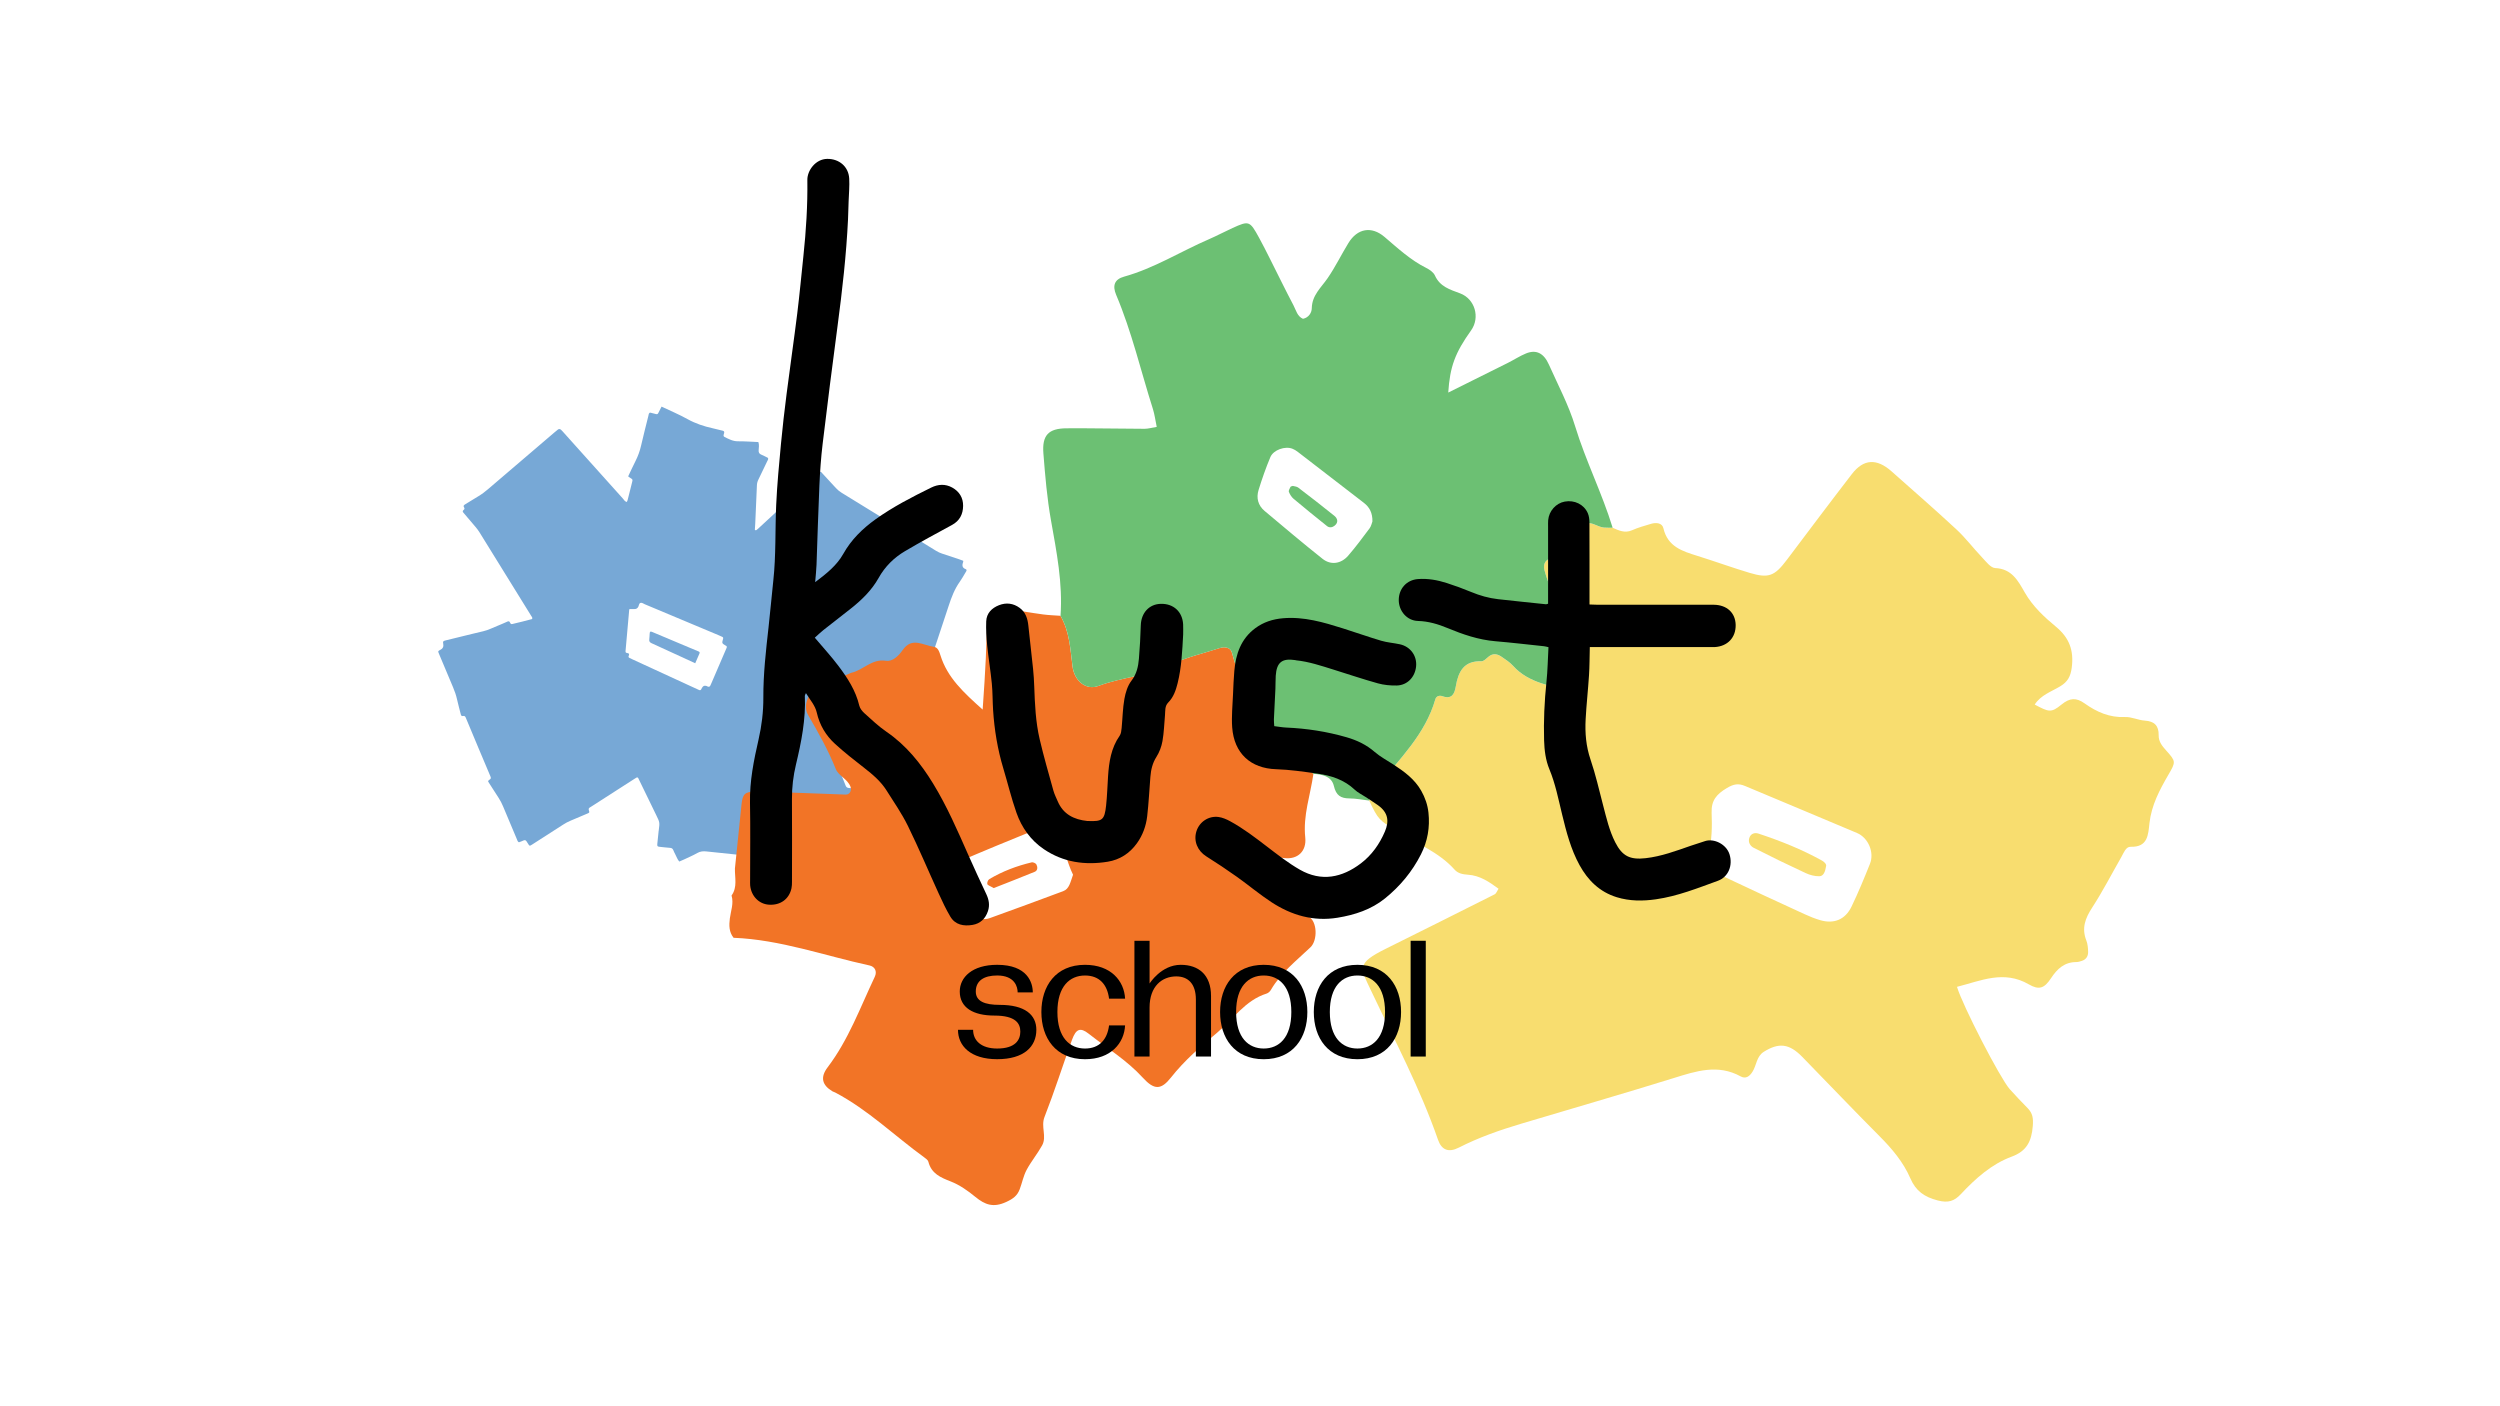 <?xml version="1.0" encoding="UTF-8"?> <svg xmlns="http://www.w3.org/2000/svg" id="Layer_1" data-name="Layer 1" viewBox="0 0 1920 1080"><defs><style> .cls-1 { fill: #77a8d6; } .cls-2 { fill: #6cc073; } .cls-3 { fill: #f8dd6f; } .cls-4 { fill: #f27426; } </style></defs><g><g><path class="cls-1" d="M612.61,670.16c-1.12-2.62-2.25-5.13-3.24-7.69-.5-1.29-1.12-1.97-2.62-2.1-11.86-1.09-23.71-2.27-35.56-3.47-9.54-.96-19.07-1.94-28.59-2.99-2.51-.28-4.78-.12-7.09,1.21-3.2,1.84-6.63,3.28-9.97,4.87-1.23.58-2.49,1.1-3.84,1.68-1.5-1.62-2.05-3.66-3.04-5.43-.6-1.08-1.11-2.22-1.58-3.37-.47-1.17-1.26-1.64-2.51-1.72-2.59-.18-5.18-.51-7.76-.77-1.91-.2-2.17-.45-2-2.26.31-3.3.68-6.6,1.02-9.9.01-.14.06-.27.08-.41.82-6.23.8-6.22-1.96-11.86-4.3-8.8-8.57-17.62-12.85-26.43-.3-.62-.56-1.26-.9-1.86-.29-.51-.75-.8-1.34-.48-.6.33-1.18.7-1.75,1.07-10.97,7.05-21.94,14.1-32.92,21.15-.35.22-.68.47-1.05.65-1.04.52-1.24,1.22-.86,2.37.54,1.63.45,1.69-1.07,2.35-4.28,1.84-8.54,3.7-12.86,5.45-2.05.83-3.96,1.86-5.81,3.06-7.96,5.14-15.93,10.25-23.91,15.36-1.85,1.18-1.97,1.21-3.15-.77-1.91-3.21-1.98-3.08-5.1-1.68-.62.28-1.27.47-1.85.69-1.05-.52-1.21-1.53-1.58-2.39-3.54-8.39-7.1-16.78-10.59-25.19-.96-2.31-2.08-4.49-3.45-6.58-2.73-4.15-5.37-8.34-8.02-12.47.05-.87.65-1.22,1.23-1.57,1.03-.63,1-1.35.53-2.43-3.11-7.23-6.13-14.49-9.18-21.74-3.26-7.76-6.53-15.52-9.74-23.3-.45-1.08-1-1.56-2.13-1.31-1.03.23-1.47-.3-1.71-1.25-.96-3.89-2.05-7.75-2.92-11.66-.7-3.12-1.72-6.09-2.97-9.02-3.57-8.38-7.07-16.79-10.59-25.19-.27-.64-.49-1.29-.77-1.92-.22-.49.07-.81.35-1.07.29-.27.69-.43,1.05-.61q3.06-1.5,2.36-4.76c-.37-1.72-.15-2.09,1.7-2.55,6.78-1.68,13.56-3.33,20.34-4.99,2.92-.71,5.85-1.43,8.78-2.1,3.91-.88,7.41-2.83,11.11-4.24,2.17-.83,4.28-1.83,6.42-2.74.63-.27,1.3-.68,1.93-.63.68.05.99.84,1.28,1.47.39.83,1.13.68,1.77.54,2.4-.54,4.79-1.13,7.18-1.73,2.63-.67,5.25-1.37,7.76-2.02.45-1.17-.28-1.75-.68-2.39-13.26-21.47-26.54-42.94-39.84-64.38-.87-1.4-1.89-2.71-2.95-3.97-3.1-3.7-6.24-7.35-9.37-11.02-.65-.76-.61-1.42.25-2.04.61-.45.87-1.13.4-1.8-.92-1.3-.23-1.91.85-2.56,3.41-2.04,6.77-4.19,10.19-6.23,2.61-1.55,4.99-3.39,7.3-5.36,16.93-14.49,33.87-28.97,50.82-43.44.94-.8,1.88-1.61,2.86-2.35.74-.56,1.6-.49,2.27.1.82.73,1.54,1.57,2.27,2.39,15.07,16.81,30.14,33.63,45.24,50.42.88.98,1.49,2.36,3.12,2.74.21-.5.48-.96.61-1.46,1.19-4.69,2.38-9.37,3.53-14.07.43-1.74.33-1.86-1.37-2.89-.46-.28-.91-.59-1.36-.9-.11-.07-.17-.22-.34-.45,1.87-3.91,3.7-7.92,5.68-11.85,1.87-3.72,3.26-7.56,4.19-11.64,1.75-7.67,3.73-15.3,5.62-22.94.13-.54.17-1.11.39-1.61.22-.49.62-.93,1.27-.77,1.33.33,2.65.69,3.98,1.01,1.28.3,1.5.18,2.19-1.17.74-1.45,1.47-2.92,2.28-4.52,6.8,3.24,13.51,6.03,19.82,9.55,6.2,3.46,12.74,5.62,19.58,7.12,2.54.56,5.06,1.21,7.58,1.84.94.23,1.39.79,1.06,1.82-.17.52-.34,1.06-.41,1.6-.07.58.14,1.07.7,1.35,3.29,1.67,6.48,3.39,10.4,3.36,5.19-.04,10.39.37,15.63.59.72,2.19.36,4.26.21,6.29-.13,1.8.51,2.79,2.17,3.44,1.77.69,3.43,1.66,5.01,2.44.43,1.12-.23,1.78-.57,2.49-2.24,4.74-4.48,9.48-6.81,14.17-.69,1.4-1.07,2.77-1.13,4.34-.38,9.81-.84,19.61-1.28,29.42-.07,1.51-.18,3.03-.29,4.54-.03.35.08.57.42.58.25,0,.56.03.75-.09.45-.3.86-.67,1.27-1.04,8.78-8.13,17.55-16.27,26.34-24.39,1.13-1.04,2.01-2.25,2.81-3.55,2.75-4.46,5.5-8.92,8.26-13.38.36-.58.74-1.13,1.06-1.62.44.03.72-.03.94.07,1.5.6,2.72,2.5,4.3,2.02,1.43-.44,2.53-1.99,3.67-2.96,1.17-.05,1.56.78,2.09,1.35,3.47,3.73,6.91,7.48,10.36,11.22,1.31,1.42,2.77,2.64,4.44,3.65,24.22,14.85,48.42,29.73,72.61,44.63,1.42.87,2.91,1.53,4.46,2.05,4.28,1.43,8.58,2.83,12.86,4.26,1.15.38,2.28.83,3.33,1.22.06.33.14.48.1.59-.9,2.51-1.27,4.8,1.99,5.91.5.17.67.86.36,1.43-.32.61-.69,1.19-1.05,1.78-1.3,2.12-2.47,4.32-3.92,6.33-4.08,5.68-6.48,12.09-8.64,18.69-5.92,18.11-12,36.16-18.07,54.22-.94,2.79-1.45,5.57-1.39,8.52.11,4.84.02,9.69.02,14.53,0,1.01-.49,1.51-1.49,1.52-.27,0-.55,0-.82.02-1.48.14-3.28-.61-4.37.46-.89.87-1.04,2.49-1.54,3.77-.29.75-.62,1.49-1,2.41-3.8-1.25-7.51-2.23-11.02-3.68-5.81-2.39-11.76-3.18-18.02-3.04-14.24.3-28.49.23-42.74.32-.67,0-1.34.09-2.03.14-.45,1.29.3,2.22.68,3.17,6.88,16.87,13.79,33.72,20.69,50.58.68,1.66,1.36,3.32,1.99,5,.44,1.15,1.17,1.77,2.44,1.85,2.19.14,4.36.37,6.55.58,1.5.14,2.19.45,1.96,2.31-.56,4.67-.75,9.38-1.43,14.03-.36,2.47.08,4.59,1.01,6.79,2.42,5.72,4.75,11.48,7.09,17.23.58,1.42.51,1.66-.8,2.22-2.89,1.24-5.78,2.51-8.73,3.6-1.25.46-1.67,1.19-1.77,2.43-.25,3.03-.58,6.06-.91,9.08-.17,1.53-.6,1.86-2.17,1.7-5.99-.62-11.99-1.16-17.97-1.93-2.54-.33-4.82-.04-7.15,1-4.13,1.84-8.34,3.48-12.52,5.18-.74.3-1.51.49-2.46.79ZM483.46,467.75c-.14.36-.22.49-.23.61-.95,10.6-1.9,21.19-2.83,31.79-.1,1.15.71,1.31,1.58,1.43,1.07.14,1.4.84.99,1.77-.39.89-.47,1.54.56,1.99,1,.44,1.98.94,2.97,1.4,14.43,6.64,28.86,13.28,43.29,19.93,2.36,1.09,4.72,2.18,7.09,3.25.72.32,1.31.18,1.68-.58.18-.37.34-.75.57-1.1.99-1.54,1.73-1.86,3.39-1.44.39.1.74.37,1.12.52.95.37,1.56-.03,1.95-.91.28-.63.58-1.25.85-1.89,2.83-6.59,5.66-13.18,8.5-19.77,1.04-2.41,2.1-4.8,3.11-7.22.29-.69.18-1.36-.63-1.69-.13-.05-.26-.1-.37-.17-2.66-1.65-2.68-1.66-1.75-4.96.22-.79.15-1.3-.64-1.63-1.01-.43-1.99-.91-3-1.34-18.81-7.89-37.62-15.78-56.43-23.66-1.11-.46-2.22-1.44-3.38-1.04-1.07.36-1.1,1.82-1.56,2.8-.68,1.43-1.75,2.02-3.3,1.93-1.08-.06-2.17-.01-3.52-.01Z"></path><path class="cls-1" d="M533.94,509.39c-3.82-1.76-7.29-3.37-10.77-4.97-7.59-3.49-15.17-6.98-22.77-10.44-1.25-.57-1.97-1.31-1.77-2.83.2-1.5.19-3.03.32-4.55.14-1.66.47-1.87,2.15-1.17,9.34,3.91,18.67,7.86,28,11.78,2.52,1.06,5.07,2.07,7.57,3.17.45.2.88.66.58,1.35-1.05,2.39-2.08,4.79-3.32,7.66Z"></path></g><path class="cls-3" d="M1238.49,405.31c4.76,2.08,9.33,4.38,14.86,1.94,4.74-2.09,9.79-3.51,14.77-4.98,3.85-1.14,8.41-.69,9.37,3.41,3.32,14.21,14.54,17.62,26.08,21.22,13.47,4.2,26.74,9.05,40.25,13.09,14.53,4.34,19.1,2.42,28.5-10.05,16.6-22.01,33.12-44.09,49.96-65.91,8.97-11.62,19.06-12.11,30.37-2.08,16.71,14.82,33.56,29.49,49.93,44.68,7.06,6.55,12.92,14.39,19.59,21.39,3.06,3.21,6.65,8.11,10.17,8.26,12.74.55,17.55,9.77,22.69,18.74,6.1,10.64,14.87,18.79,24.01,26.36,10.19,8.45,13.8,18.16,12.06,31.43-.9,6.9-3.3,10.92-8.75,14.22-6.88,4.17-14.96,6.72-19.68,14.07,10.76,5.69,12.52,6.6,20.52.04,6.52-5.35,11.47-5.43,17.75-.96,9.28,6.6,19.18,11.04,31.05,10.5,5.03-.23,10.12,2.42,15.25,2.75,7.37.49,10.77,3.91,10.63,11.29-.09,4.84,2.64,8.17,5.75,11.65,7.55,8.44,7.49,8.7,1.76,18.56-6.78,11.68-13.04,23.42-14.59,37.27-.97,8.72-1.13,18.58-14.46,18.13-3.71-.12-5.34,4.74-7.18,7.95-7.43,12.98-14.29,26.33-22.42,38.85-5.28,8.12-8.15,15.73-4.42,25.18,1.07,2.7,1.3,5.86,1.37,8.82.07,3.18-1.51,5.71-4.69,6.78-1.4.47-2.88.94-4.33.95-9.17.04-14.64,5.07-19.56,12.53-5.14,7.78-9.2,9.09-16.98,4.59-19.3-11.15-36.8-2.7-55.15,1.91,4.19,14.25,33.23,70.41,40.45,78.52,4.46,5.02,9.14,9.85,13.83,14.66,3.85,3.95,4.41,7.77,3.93,13.78-.95,11.79-4.77,19.23-16.12,23.42-15.65,5.78-27.87,16.84-39.2,28.89-4.91,5.22-9.53,6.9-17.59,4.81-10.39-2.7-16.89-7.23-21.13-17.02-5.4-12.49-14.08-22.73-23.67-32.36-20.01-20.09-39.56-40.66-59.38-60.95-9.95-10.18-17.89-11.1-29.48-3.86-5.64,3.52-5.55,10.31-8.67,15.28-2.32,3.69-5.26,5.74-9.09,3.63-17.48-9.64-34.18-4.11-51.42,1.26-38.96,12.12-78.18,23.38-117.27,35.09-16.37,4.9-32.46,10.5-47.79,18.33-7.92,4.05-13.27,1.76-15.96-5.99-13.79-39.72-33.5-76.72-51.42-114.53-8.46-17.85-11.36-20.95,11.38-32.24,27.91-13.85,55.77-27.79,83.6-41.8,1.13-.57,1.65-2.36,2.9-4.26-7.13-5.26-14.38-10.2-23.57-10.77-3.91-.24-7.61-1.02-10.12-3.84-12.29-13.78-29.39-20.11-44.41-29.62-13.95-8.84-14.1-8.59-21.25-23.43.73-4.7,3.85-7.92,6.68-11.4,16.81-20.71,36.39-39.55,44.12-66.44.72-2.5,3.28-3.1,5.41-2.33,7.25,2.62,9.32-1.74,10.29-7.53,1.9-11.29,6.22-19.78,19.63-19.29,1.8.06,3.83-2.09,5.51-3.5,3.47-2.92,6.86-2.15,10.11.09,3.05,2.1,6.27,4.16,8.72,6.88,12.38,13.75,29.95,15.25,46.06,20.08,2.54.76,6.35-.64,5.32-4.84-2.76-11.31-2.49-23.91-15.37-30.52-10.54-5.42-11.72-7.15-7.93-17.11,4.39-11.53,2.71-21.84-1.27-32.55-1.04-2.8-1.99-5.65-2.69-8.54-1-4.1.21-7.32,4.31-9,7.42-3.05,15.64-4.53,19.19-13.64,1.78-4.58,1.31-10.94,7.29-13.05,5.43-1.92,9.82,2.59,14.92,3.01,2.21.18,4.44.1,6.66.14ZM1312.13,655.47c-.39,8.18,2.6,13.41,11.09,17.45,20.74,9.85,41.59,19.45,62.44,29.04,4.03,1.85,8.18,3.56,12.43,4.78,10.44,3,19.08-.51,23.88-10.46,5.18-10.73,9.73-21.79,14.16-32.87,3.48-8.71-1.21-19.96-9.95-23.67-28.62-12.15-57.35-24.01-85.99-36.1-5.16-2.18-8.78-1.52-14,1.61-7.83,4.69-12.03,9.41-11.66,19.03.4,10.39.3,20.95-2.41,31.2Z"></path><path class="cls-4" d="M1008.7,594.36c-2.31,16.24-8.07,31.91-6.26,48.86,1.12,10.5-5.86,17.1-16.26,15.77-11.91-1.53-23.67-1.49-35.54-.35-1.91.18-3.04.8-2.76,2.65.2,1.37.63,2.88,1.45,3.94.88,1.13,2.22,2.23,3.57,2.61,21.42,6.14,33.48,26.05,52.24,36.22,6.53,3.54,6.94,18.08,1.3,23.46-10.77,10.28-22.66,19.45-30.35,32.66-.7,1.2-1.99,2.46-3.27,2.86-16.52,5.15-25.77,19.78-38.17,30.17-12.52,10.49-24.99,21.2-35.27,34.25-7.65,9.71-12.91,9.82-21.69.21-12.24-13.4-27.56-22.74-41.58-33.78-6.45-5.08-9.75-3.74-12.81,4.7-7.14,19.72-13.48,39.75-21.12,59.26-2.93,7.48,1.93,15.03-1.81,21.78-3.59,6.5-8.43,12.31-11.93,18.85-2.44,4.56-3.43,9.89-5.27,14.8-1.85,4.97-4.97,7.33-10.35,9.82-9.91,4.59-16.33,2.2-23.79-3.92-5.7-4.68-12.02-9.14-18.79-11.79-7.91-3.09-14.91-6.03-17.26-15.2-.32-1.26-1.84-2.36-3.03-3.22-22.88-16.6-43.29-36.66-68.54-49.94-.66-.34-1.42-.5-2.05-.87-8.03-4.78-9.57-10.77-3.74-18.45,16.02-21.1,25-45.88,36.2-69.5,2.02-4.26.03-7.84-3.99-8.72-34.73-7.53-68.51-19.84-104.44-21.26-3.52-4.44-3.56-9.48-2.87-14.83.75-5.84,3.13-11.6,1.32-17.64,4.66-6.44,2.42-13.75,2.59-20.76,1.67-16.32,3.31-32.65,5.04-48.97.9-8.46,2.55-9.97,11.32-10.19,4.43-.11,8.86.2,13.3.36,18.47.68,36.93,1.42,55.4,2.05,3.23.11,4.79-3.28,3.66-6.17-2.31-5.89-9.17-8.23-11.25-13.43-5.85-14.63-13.51-28.16-21.37-41.69-4.22-7.27.67-18.32,8.78-21.8,8.14-3.5,16.29-6.96,24.43-10.44,9.22-1.96,15.76-11.02,26.73-9.22,5,.82,9.82-3.92,12.7-8.13,7.24-10.59,15.88-3.62,23.96-2.62,3.23.4,4.27,3.77,5.16,6.62,5.36,17.12,17.76,28.49,32.4,41.61.58-8.66,1.03-14.97,1.42-21.27.37-5.98.71-11.96.99-17.94.39-8.22.43-16.48,1.12-24.67.81-9.47,5.18-13.75,14.33-13.09,9.58.69,19.07,2.66,28.61,3.89,4.4.57,8.86.71,13.29,1.04,6.96,12.02,7.56,25.56,9.25,38.89,1.4,10.99,10.21,18.62,19.94,14.94,18.04-6.81,37.61-7.51,55.22-16.17,11.88-5.84,25.17-8.74,37.85-12.89,3.97-1.3,8.32-.46,9.37,3.43,2.9,10.73,7.17,21.34,6.33,32.77-.48,6.54,4.15,26.28,5.93,31.67,3.15,9.49,8.29,12.17,18.2,11.53,13.47-.88,23.51,7.45,32.13,17.23ZM824.09,671.78c-4.72-9.36-6.38-21.57-13.86-31.14-3.36-4.29-8.77-5.91-14.16-3.71-20.62,8.4-41.24,16.81-61.66,25.67-6.05,2.63-8.17,13.82-4,19.08,5.55,7.01,11.36,13.84,17.44,20.39,3.19,3.43,7.61,4.75,12.25,3.07,18.83-6.82,37.64-13.68,56.39-20.71,4.76-1.78,5.46-6.71,7.61-12.64Z"></path><path class="cls-2" d="M1008.7,594.36c-8.62-9.77-18.66-18.1-32.13-17.23-9.92.64-15.05-2.04-18.2-11.53-1.79-5.38-6.41-25.13-5.93-31.67.84-11.42-3.43-22.04-6.33-32.77-1.05-3.88-5.4-4.72-9.37-3.43-12.68,4.15-25.98,7.05-37.85,12.89-17.62,8.66-37.19,9.36-55.22,16.17-9.74,3.68-18.55-3.96-19.94-14.94-1.7-13.32-2.29-26.86-9.25-38.89,1.79-24.92-3-49.1-7.34-73.44-3.01-16.88-4.44-34.08-5.8-51.2-1.12-14.06,3.85-19.3,17.78-19.39,19.99-.13,39.99.33,59.98.38,2.79,0,5.59-.87,9.27-1.48-1.08-5.14-1.62-9.58-2.95-13.77-9.29-29.23-16.2-59.24-28.2-87.6-3.08-7.29-1.14-12,6.06-14,23.14-6.42,43.41-19.33,65.21-28.75,6.14-2.65,12.04-5.85,18.13-8.61,12.66-5.74,13.21-5.54,20.34,7.46,2.88,5.24,5.56,10.6,8.25,15.94,6.07,12.02,11.94,24.14,18.22,36.05,1.95,3.7,2.85,8.4,7.26,10.29,4.48-.92,6.7-4.76,6.76-8.1.19-10.06,7.16-15.83,12.16-23.09,5.91-8.58,10.51-18.06,15.96-26.98,6.9-11.29,17.73-13.23,27.69-4.76,10.22,8.69,20.03,17.84,32.18,23.91,2.55,1.27,5.48,3.31,6.58,5.75,3.87,8.61,11.59,10.82,19.32,13.71,11.47,4.28,15.52,18.55,8.49,28.42-12.3,17.24-16.27,27.8-17.57,47.79,15.65-7.79,30.79-15.28,45.89-22.85,4.65-2.33,9.05-5.24,13.84-7.2,7.75-3.17,13.62-.32,17.58,8.57,7,15.7,15.19,31.08,20.17,47.44,8.1,26.57,20.7,51.34,28.77,77.85-2.22-.04-4.45.04-6.66-.14-5.09-.41-9.49-4.93-14.92-3.01-5.98,2.11-5.51,8.48-7.29,13.05-3.55,9.11-11.77,10.6-19.19,13.64-4.1,1.68-5.32,4.9-4.31,9,.71,2.9,1.66,5.75,2.69,8.54,3.97,10.71,5.66,21.02,1.27,32.55-3.8,9.96-2.62,11.7,7.93,17.11,12.88,6.62,12.6,19.21,15.37,30.52,1.03,4.2-2.78,5.6-5.32,4.84-16.11-4.82-33.68-6.33-46.06-20.08-2.45-2.72-5.68-4.78-8.72-6.88-3.25-2.24-6.64-3.01-10.11-.09-1.68,1.42-3.7,3.57-5.51,3.5-13.41-.48-17.73,8-19.63,19.29-.97,5.79-3.04,10.15-10.29,7.53-2.13-.77-4.7-.17-5.41,2.33-7.73,26.89-27.31,45.73-44.12,66.44-2.83,3.48-5.95,6.7-6.68,11.4-5.04-.59-10.08-1.64-15.12-1.66-6.77-.04-10.29-2.29-12.01-9.58-1.74-7.4-8.87-8.88-15.71-9.28ZM1054.03,400.47c.09-6.53-2.19-10.92-6.61-14.32-17.01-13.08-33.97-26.22-50.98-39.31-1.16-.89-2.48-1.66-3.83-2.2-5.56-2.25-14.62.81-16.98,6.45-3.44,8.2-6.39,16.65-9.03,25.16-1.91,6.15-.44,11.92,4.62,16.16,14.75,12.36,29.44,24.82,44.51,36.77,6.36,5.05,14.23,3.87,19.68-2.43,5.82-6.72,11.13-13.89,16.45-21.02,1.26-1.69,1.67-4.02,2.16-5.27Z"></path><path class="cls-3" d="M1402.44,665.21c-.7,4.38-1.99,7.66-5.17,7.74-3.51.09-7.31-.93-10.54-2.43-13.41-6.23-26.72-12.68-39.89-19.4-2.49-1.27-4.48-4.1-3.39-7.52,1.11-3.51,4.27-4.33,7.06-3.4,16.82,5.57,33.28,12.11,48.82,20.76,1.83,1.02,3.55,2.83,3.12,4.25Z"></path><path class="cls-4" d="M763.15,682.05c-2.73-1.64-4.63-2.14-4.9-3.11-.29-1.07.54-3.18,1.52-3.76,10.16-6.04,21.11-10.17,32.56-12.89,1.08-.26,3.15.68,3.65,1.64.98,1.93,1.1,4.61-1.3,5.6-10.81,4.45-21.72,8.65-31.52,12.52Z"></path><path class="cls-2" d="M992.88,373.18c1.39.4,3.05.45,4.13,1.27,9.33,7.13,18.64,14.31,27.77,21.7,2.48,2.01,3.28,4.96.36,7.45-1.74,1.48-4.08,1.96-5.99.44-8.61-6.87-17.17-13.81-25.61-20.9-1.61-1.35-2.89-3.36-3.66-5.33-.39-.99.59-2.64,1.21-3.86.22-.45,1.18-.52,1.8-.77Z"></path></g><g><path d="M747.35,790.91c0,8.21,6.16,14.36,18.47,14.36,14.23,0,17.78-6.84,17.78-13s-3.42-12.31-19.84-12.31-26.67-6.16-26.67-18.47c0-10.94,9.58-20.52,28.73-20.52,23.25,0,27.36,13.68,27.36,21.2h-11.63c0-4.1-2.05-13-15.73-13-10.26,0-16.42,4.1-16.42,12.31,0,7.52,6.84,10.26,18.47,10.26,19.15,0,28.04,7.52,28.04,19.15,0,13-9.58,22.57-30.09,22.57s-30.1-10.26-30.1-22.57h11.63Z"></path><path d="M799.78,777.23c0-19.83,10.94-36.25,33.51-36.25,19.84,0,30.1,12.31,30.78,25.99h-12.31c-1.37-10.94-7.52-17.78-18.47-17.78-11.63,0-21.2,8.21-21.2,28.04s9.58,28.04,21.2,28.04c10.94,0,17.1-6.84,18.47-17.78h12.31c-.68,13.68-10.94,25.99-30.78,25.99-22.57,0-33.51-16.42-33.51-36.25Z"></path><path d="M882.88,722.51v32.83s8.89-14.36,23.94-14.36c13.68,0,23.25,7.66,23.25,23.94v46.51h-11.63v-43.77c0-12.31-6.16-17.78-15.05-17.78-10.94,0-20.52,7.52-20.52,23.94v37.62h-11.63v-88.92h11.63Z"></path><path d="M937.03,777.23c0-19.83,10.94-36.25,33.51-36.25s33.51,16.42,33.51,36.25-10.94,36.25-33.51,36.25-33.51-16.42-33.51-36.25ZM970.54,805.27c11.63,0,21.2-8.21,21.2-28.04s-9.58-28.04-21.2-28.04-21.2,8.21-21.2,28.04,9.58,28.04,21.2,28.04Z"></path><path d="M1009,777.23c0-19.83,10.94-36.25,33.51-36.25s33.51,16.42,33.51,36.25-10.94,36.25-33.51,36.25-33.51-16.42-33.51-36.25ZM1042.51,805.27c11.63,0,21.2-8.21,21.2-28.04s-9.58-28.04-21.2-28.04-21.2,8.21-21.2,28.04,9.58,28.04,21.2,28.04Z"></path><path d="M1083.36,811.43v-88.92h11.63v88.92h-11.63Z"></path></g><g><path d="M626.08,447.07c8.89-6.67,16.63-12.9,21.57-21.71,6.13-10.94,14.79-19.38,24.79-26.55,13.39-9.6,28-17.1,42.74-24.35,5.36-2.63,10.81-2.94,16.09-.04,5.47,3.01,8.48,7.85,8.4,14.13-.08,6.33-2.62,11.4-8.48,14.6-12.1,6.6-24.27,13.1-36.13,20.12-8.5,5.03-15.36,11.79-20.32,20.65-5.16,9.22-12.68,16.62-20.94,23.18-7.11,5.64-14.33,11.14-21.43,16.79-2.44,1.94-4.68,4.13-6.6,5.85,6.28,7.45,12.63,14.35,18.25,21.81,6.93,9.21,13.21,18.86,15.92,30.39.52,2.2,2.31,4.37,4.06,5.94,5.44,4.9,10.8,10,16.82,14.12,15.18,10.41,26.32,24.26,35.8,39.76,10.7,17.49,18.8,36.23,27.07,54.91,4.45,10.05,9.09,20.02,13.77,29.96,2.02,4.28,2.83,8.5,1.28,13.13-1.96,5.85-5.9,9.58-11.85,10.57-6.73,1.12-13.22.04-17.04-6.38-3.38-5.68-6.19-11.73-8.94-17.75-7.91-17.29-15.28-34.85-23.65-51.92-4.67-9.51-10.79-18.33-16.47-27.32-4.35-6.87-10.46-12.07-16.84-17.04-7.7-6-15.42-12.03-22.62-18.6-7.08-6.45-11.88-14.46-14.04-24.03-1.24-5.49-5.09-9.71-8.34-14.98-.52,1.25-.86,1.68-.84,2.09.8,17.99-2.65,35.41-6.81,52.76-2.08,8.68-3.13,17.47-3.08,26.44.13,21.15.05,42.31.02,63.46,0,1.73-.02,3.51-.39,5.19-1.85,8.35-8.55,13.14-17.36,12.55-7.65-.51-13.6-6.63-14.36-14.84-.13-1.39-.04-2.8-.04-4.19,0-19.76.29-39.52-.09-59.26-.32-16.59,2.92-32.59,6.58-48.58,2.42-10.58,3.72-21.26,3.67-32.14-.08-18.16,1.99-36.17,4.01-54.19,1.34-11.94,2.37-23.92,3.66-35.87,2.09-19.3,1.33-38.69,2.2-58.03.71-15.64,2.21-31.26,3.67-46.86,1.2-12.83,2.7-25.63,4.33-38.41,2.62-20.56,5.62-41.08,8.17-61.65,1.82-14.69,3.16-29.44,4.73-44.16,2.07-19.44,3.29-38.93,3.03-58.47-.1-7.11,6.24-16.04,15.31-16.13,9.11-.08,16.3,5.89,16.84,15.06.34,5.72-.25,11.49-.44,17.24-.15,4.71-.24,9.43-.47,14.13-1.32,27.34-4.4,54.49-8,81.61-4.02,30.22-7.84,60.46-11.48,90.72-1.29,10.72-2.04,21.52-2.52,32.31-.92,20.21-1.43,40.44-2.19,60.66-.15,4.08-.62,8.15-1.04,13.34Z"></path><path d="M1220.97,496.99c-.2,7.71-.16,14.68-.61,21.61-.72,11.29-1.99,22.54-2.59,33.84-.56,10.47.29,20.72,3.75,30.9,3.92,11.52,6.61,23.47,9.7,35.27,2.52,9.62,4.72,19.32,9.27,28.28,5.43,10.68,11.39,13.54,23.31,12.2,12.12-1.36,23.36-5.6,34.72-9.55,3.62-1.26,7.3-2.36,10.94-3.57,6.83-2.28,16.37,2.33,18.82,10.17,2.65,8.5-.85,17.37-8.97,20.32-15.56,5.65-31.01,11.84-47.54,14.2-10.09,1.44-20.21,1.45-30.09-1.59-13.1-4.04-22.12-12.88-28.59-24.65-6.71-12.22-10.14-25.56-13.4-38.97-2.84-11.68-5.13-23.49-9.77-34.7-2.89-6.97-3.82-14.52-4.05-22.03-.45-15.01.25-29.98,1.81-44.93.92-8.81,1.05-17.7,1.55-26.76-1.52-.33-2.48-.62-3.47-.73-12.46-1.31-24.92-2.78-37.4-3.84-12.88-1.1-24.83-5.2-36.64-10.1-7.26-3.01-14.68-5.24-22.75-5.46-8.43-.23-14.75-7.68-14.72-16.12.03-8.66,6.05-15.41,14.76-16.06,7.56-.57,14.98.75,22.15,3.06,6.3,2.02,12.54,4.31,18.66,6.85,6.66,2.77,13.5,4.72,20.64,5.53,12.29,1.39,24.59,2.63,36.89,3.92.32.03.65-.16,1.58-.42,0-1.71,0-3.59,0-5.46,0-18,0-36.01,0-54.01,0-1.57-.07-3.16.07-4.72.63-7.04,5.96-12.99,12.67-14.24,7.48-1.4,14.8,2.11,17.77,8.91.94,2.15,1.24,4.71,1.25,7.09.1,18.88.05,37.76.05,56.63v6.38c2.33.08,4.34.21,6.36.21,28.49.01,56.98,0,85.48,0,1.22,0,2.45-.01,3.67,0,10.02.12,16.59,6.21,16.75,15.53.16,9.67-6.22,16.41-16.08,16.97-1.22.07-2.45.01-3.67.01-28.67,0-57.33,0-86,0h-6.28Z"></path><path d="M978.62,557.68c3.31.4,6.21.95,9.13,1.08,15.74.68,31.21,3.06,46.35,7.43,7.94,2.29,15.23,5.73,21.62,11.27,4.32,3.74,9.51,6.48,14.33,9.62,8.39,5.46,16.41,11.28,21.49,20.29,2.96,5.25,4.88,10.81,5.52,16.77,1.2,11.21-.66,21.91-5.77,32-6.73,13.29-16.07,24.52-27.61,33.84-10.61,8.57-23.19,12.66-36.45,14.83-18.53,3.03-35.38-1.88-50.74-11.93-9.19-6.01-17.63-13.14-26.59-19.51-7.68-5.45-15.52-10.68-23.48-15.69-6.75-4.25-9.93-11.8-7.56-19.28,2.29-7.23,9.37-12.01,17.04-10.94,3.02.42,6.04,1.74,8.76,3.21,10.17,5.51,19.29,12.55,28.46,19.56,8.17,6.24,16.34,12.65,25.23,17.72,16.47,9.39,32.36,6.12,46.85-4.91,8.32-6.33,14.28-14.79,18.4-24.42,3.31-7.75,2.71-14.47-5.31-20.2-3.12-2.23-6.38-4.26-9.59-6.38-2.77-1.83-5.89-3.28-8.26-5.53-8.13-7.7-18.16-10.91-28.83-12.4-10.51-1.47-21.08-3.02-31.66-3.36-19.37-.63-32.19-12.09-33.64-32.16-.61-8.47.32-17.05.65-25.57.23-5.92.49-11.85.99-17.75,1.11-12.97,5.11-24.63,16.05-32.78,6.31-4.7,13.49-7.01,21.37-7.68,16.04-1.36,31.04,3.08,46,7.79,9.82,3.09,19.52,6.57,29.39,9.49,4.64,1.37,9.58,1.69,14.33,2.72,8.07,1.74,13.21,8.82,12.47,16.89-.76,8.3-6.76,14.61-14.92,14.77-4.82.1-9.84-.38-14.48-1.67-11.42-3.18-22.66-7-33.99-10.52-9.49-2.95-18.92-6.16-28.89-7.17-.17-.02-.33-.12-.5-.14-10.17-1.58-14.33,1.7-15.02,12.01-.22,3.31-.1,6.64-.25,9.95-.36,7.84-.82,15.67-1.16,23.51-.07,1.69.17,3.4.28,5.25Z"></path><path d="M908.66,487.37c-.69,12.55-1.2,25.09-4.25,37.34-1.36,5.44-3.13,10.71-7.25,14.87-2.72,2.75-2.14,6.47-2.46,9.9-.61,6.58-.77,13.24-1.93,19.72-.75,4.2-2.35,8.51-4.63,12.09-3.06,4.79-4.2,9.87-4.64,15.29-.82,10.07-1.3,20.17-2.45,30.2-.86,7.51-3.41,14.61-7.89,20.85-5.56,7.75-13.15,12.66-22.44,14.17-17.44,2.84-34.1.47-49.03-9.62-10.18-6.88-17.06-16.62-21.06-28.03-3.92-11.16-6.69-22.73-10.1-34.07-4.39-14.59-6.85-29.52-7.83-44.7-.44-6.78-.31-13.61-.97-20.36-.97-9.87-2.6-19.68-3.6-29.56-.61-6.06-.95-12.2-.72-18.27.24-6.24,4.3-10.24,9.83-12.41,5.52-2.16,10.97-1.52,15.87,2.08,4.61,3.38,6.1,8.26,6.67,13.65,1.17,11.08,2.48,22.14,3.62,33.23.46,4.5.74,9.03.9,13.55.48,13.59,1.07,27.21,4.18,40.48,3.1,13.24,6.89,26.31,10.53,39.42.79,2.84,2.17,5.51,3.33,8.24,4.26,10,12.52,14.01,22.71,15.1.17.02.35,0,.52,0,11.02.47,12.7-.77,13.91-11.81.81-7.44,1.01-14.95,1.5-22.43.73-11.06,2.32-21.83,8.93-31.26,1.1-1.57,1.3-3.93,1.51-5.96.74-7.44.81-14.99,2.12-22.33.87-4.86,2.48-10.14,5.42-13.95,4.04-5.23,5.21-10.92,5.73-16.95.73-8.5,1.17-17.04,1.43-25.58.29-9.54,6.36-16.26,15.31-16.51,9.78-.28,16.71,6.04,17.21,15.79.13,2.61.02,5.23.02,7.84Z"></path></g></svg> 